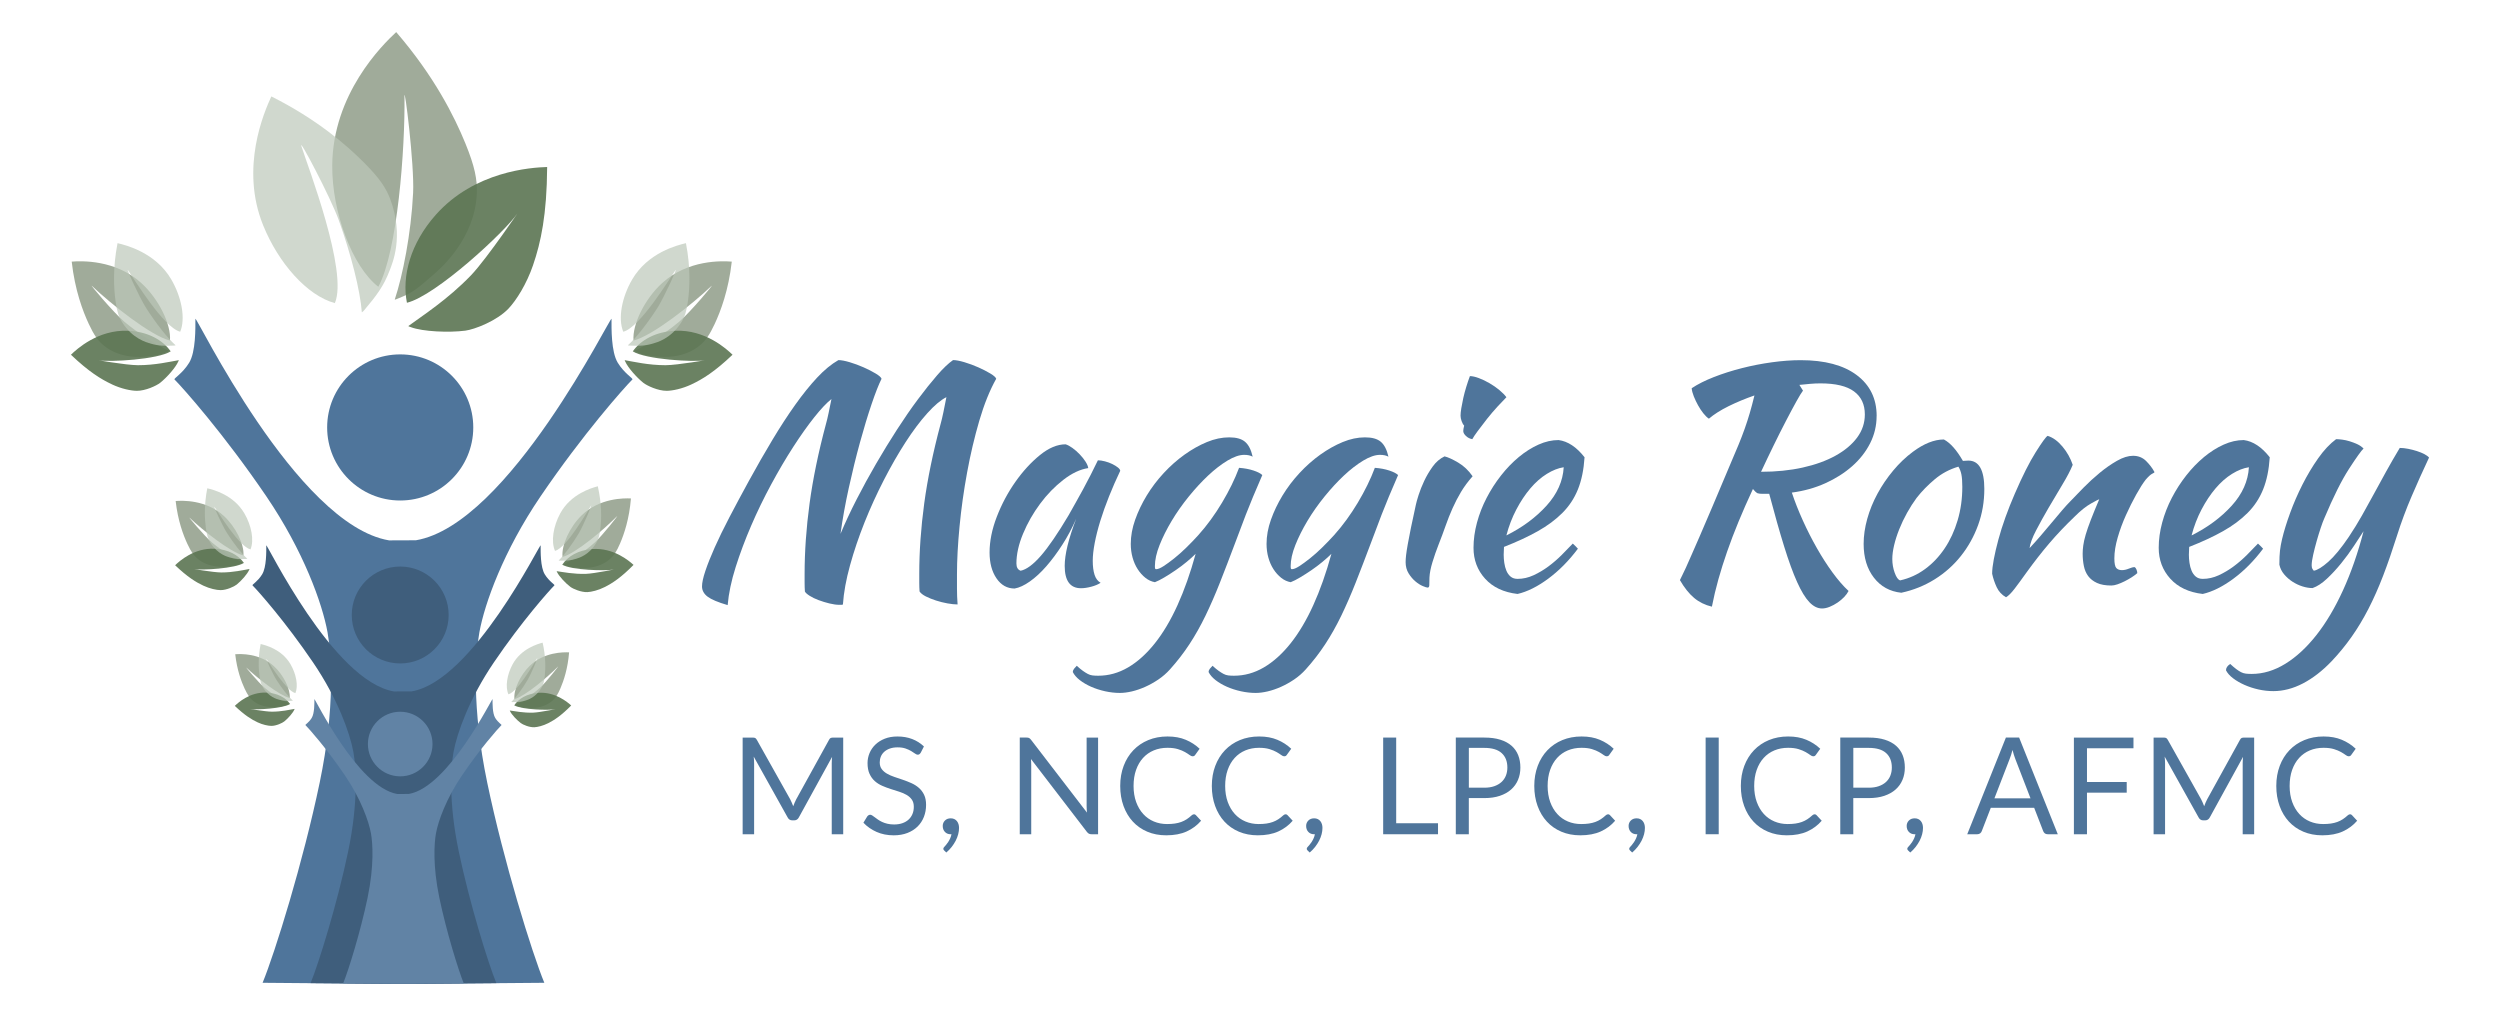 <svg xmlns="http://www.w3.org/2000/svg" id="Horizontal" viewBox="0 0 2136 868"><defs><style>      .cls-1 {        fill: #5b7553;        opacity: .9;      }      .cls-1, .cls-2, .cls-3, .cls-4, .cls-5, .cls-6 {        stroke-width: 0px;      }      .cls-2 {        fill: #a0ab9a;      }      .cls-3 {        fill: #bdc8ba;        opacity: .7;      }      .cls-4 {        fill: #6183a5;      }      .cls-5 {        fill: #3f5e7c;      }      .cls-6 {        fill: #4f759b;      }    </style></defs><g><path class="cls-6" d="m720.2,516.5c-.35.17-.69.26-1.03.26h-2.06c-2.41,0-5.2-.39-8.38-1.16-3.18-.77-6.28-1.72-9.28-2.84-3.01-1.12-5.59-2.36-7.73-3.74-2.15-1.38-3.48-2.58-4-3.61-.17-2.41-.26-4.9-.26-7.48v-7.48c0-19.25,1.42-39.35,4.25-60.32,2.84-20.97,7.52-43.65,14.05-68.06.68-2.4,1.42-5.45,2.19-9.15.77-3.69,1.59-7.69,2.45-11.99-4.12,3.27-9.02,8.47-14.69,15.6-5.67,7.13-11.64,15.56-17.92,25.26-6.28,9.71-12.55,20.37-18.82,31.97-6.28,11.6-11.99,23.37-17.14,35.32-5.16,11.95-9.58,23.76-13.28,35.45-3.7,11.69-5.97,22.51-6.83,32.48-8.25-2.41-13.96-4.81-17.14-7.22-3.18-2.41-4.77-5.33-4.77-8.77,0-3.09.94-7.48,2.84-13.15,1.89-5.67,4.55-12.37,7.99-20.11,3.44-7.73,7.64-16.37,12.63-25.91,4.98-9.54,10.48-19.81,16.5-30.81,6.87-12.54,13.62-24.32,20.24-35.32,6.61-11,13.1-20.97,19.46-29.9,6.36-8.93,12.59-16.67,18.69-23.2,6.1-6.53,12.16-11.51,18.17-14.95,2.41,0,5.63.6,9.67,1.8,4.04,1.2,7.99,2.67,11.86,4.38,3.87,1.72,7.3,3.48,10.31,5.28,3,1.8,4.68,3.31,5.03,4.51-2.41,4.81-5.25,12.03-8.51,21.65-3.27,9.63-6.57,20.54-9.93,32.74-3.35,12.2-6.53,25.13-9.54,38.8-3.01,13.66-5.37,26.77-7.09,39.31,3.95-9.45,8.55-19.29,13.79-29.52,5.24-10.22,10.78-20.37,16.63-30.42,5.84-10.05,11.81-19.81,17.92-29.26,6.1-9.45,12.07-18.09,17.92-25.91,5.84-7.82,11.3-14.65,16.37-20.49,5.07-5.84,9.58-10.14,13.53-12.89,2.41,0,5.63.6,9.67,1.8,4.04,1.2,7.99,2.67,11.86,4.38,3.87,1.72,7.3,3.48,10.31,5.28,3,1.8,4.68,3.31,5.03,4.51-5.5,9.8-10.31,21.74-14.44,35.83-4.12,14.09-7.6,28.87-10.44,44.34s-4.99,30.81-6.44,46.02c-1.46,15.21-2.19,28.83-2.19,40.86v12.37c0,4.29.17,8.76.52,13.4-2.41,0-5.29-.3-8.64-.9-3.35-.6-6.62-1.42-9.8-2.45-3.18-1.03-6.06-2.19-8.64-3.48-2.58-1.29-4.38-2.71-5.41-4.25-.17-2.41-.26-4.9-.26-7.48v-7.48c0-19.25,1.42-39.35,4.25-60.32,2.84-20.97,7.52-43.65,14.05-68.06.68-2.4,1.46-5.67,2.32-9.8.86-4.12,1.72-8.42,2.58-12.89-4.81,2.41-10.27,7-16.37,13.79-6.1,6.79-12.29,15.04-18.56,24.75-6.28,9.71-12.46,20.49-18.56,32.35-6.1,11.86-11.6,23.93-16.5,36.22-4.9,12.29-9.02,24.49-12.37,36.61-3.35,12.12-5.37,23.24-6.06,33.38Z"></path><path class="cls-6" d="m938.03,393.28c1.72,0,3.74.3,6.06.9,2.32.6,4.42,1.38,6.32,2.32,1.89.95,3.48,1.93,4.77,2.96s1.93,1.98,1.93,2.84c-3.44,7.22-6.62,14.48-9.54,21.78-2.92,7.31-5.41,14.31-7.48,21.01-2.06,6.7-3.65,12.98-4.77,18.82-1.12,5.84-1.68,10.92-1.68,15.21,0,4.81.52,8.81,1.55,11.99,1.03,3.18,2.75,5.46,5.16,6.83-2.06,1.37-4.73,2.49-7.99,3.35-3.27.86-6.19,1.29-8.76,1.29-9.28,0-13.92-6.36-13.92-19.08,0-9.8,3.26-23.2,9.8-40.22-3.44,7.87-7.39,15.27-11.86,22.2-4.47,6.93-9.02,13.05-13.66,18.36-4.64,5.3-9.33,9.63-14.05,12.96-4.73,3.33-9.07,5.35-13.02,6.03-6.36,0-11.52-2.89-15.47-8.67-3.96-5.78-5.93-13.16-5.93-22.13,0-9.66,2.06-19.85,6.19-30.54,4.12-10.7,9.41-20.62,15.85-29.77s13.45-16.78,21.01-22.91c7.56-6.13,14.86-9.19,21.91-9.19,1.72.52,3.65,1.55,5.8,3.09,2.15,1.54,4.21,3.34,6.19,5.4,1.97,2.06,3.65,4.16,5.03,6.3,1.37,2.14,2.15,3.99,2.32,5.53-6.88,1.03-13.96,4.37-21.27,10.03-7.31,5.66-13.92,12.47-19.85,20.45-5.93,7.98-10.79,16.5-14.57,25.59-3.78,9.09-5.67,17.57-5.67,25.46,0,3.26,1.2,5.32,3.61,6.17,4.98-1.03,10.74-5.28,17.27-12.76,6.53-7.48,14.44-19.03,23.72-34.67,1.72-3.09,3.65-6.53,5.8-10.31,2.15-3.78,4.34-7.73,6.57-11.86,2.23-4.12,4.42-8.29,6.57-12.5,2.15-4.21,4.17-8.29,6.06-12.25Z"></path><path class="cls-6" d="m916.63,574.25c0-1.03.35-1.98,1.03-2.84.69-.86,1.46-1.72,2.32-2.58,2.06,1.89,3.83,3.35,5.29,4.38,1.46,1.03,2.83,1.89,4.12,2.58,1.29.68,2.62,1.12,4,1.29,1.38.17,3.01.26,4.9.26,8.93,0,17.44-2.36,25.52-7.09,8.08-4.73,15.68-11.56,22.81-20.49,7.13-8.94,13.62-19.85,19.46-32.74,5.84-12.89,11-27.49,15.47-43.82-2.06,2.06-4.6,4.34-7.6,6.83-3.01,2.49-6.15,4.86-9.41,7.09-3.27,2.24-6.49,4.3-9.67,6.19-3.18,1.89-5.89,3.27-8.12,4.12-2.92-.52-5.63-1.76-8.12-3.74-2.49-1.97-4.68-4.42-6.57-7.35-1.89-2.92-3.35-6.23-4.38-9.92-1.03-3.69-1.55-7.6-1.55-11.73,0-6.7,1.24-13.57,3.74-20.62,2.49-7.04,5.8-13.96,9.92-20.75,4.12-6.79,8.98-13.19,14.56-19.21,5.58-6.01,11.51-11.25,17.79-15.73,6.27-4.47,12.63-8.03,19.08-10.7,6.44-2.66,12.76-4,18.95-4s10.53,1.25,13.53,3.74c3,2.49,5.2,6.75,6.57,12.76-1.89-1.03-4.3-1.55-7.22-1.55-4.12,0-8.89,1.64-14.31,4.9-5.41,3.27-10.92,7.52-16.5,12.76-5.59,5.24-11.13,11.26-16.63,18.04-5.5,6.79-10.36,13.71-14.56,20.75-4.21,7.05-7.65,13.92-10.31,20.62-2.67,6.7-4,12.72-4,18.05,0,1.2.08,1.93.26,2.19.17.26.43.39.77.39,1.55,0,3.65-.86,6.32-2.58,2.66-1.72,5.67-3.91,9.02-6.57,3.35-2.66,6.83-5.76,10.44-9.28,3.61-3.52,7.04-7.09,10.31-10.7,7.39-8.25,14.13-17.49,20.24-27.71,6.1-10.22,10.96-20.15,14.56-29.77,4.64.35,8.77,1.12,12.37,2.32,3.61,1.2,6.1,2.49,7.48,3.87-5.84,13.4-10.53,24.66-14.05,33.77-3.52,9.11-6.57,17.19-9.15,24.23-4.64,12.37-8.98,23.68-13.02,33.9-4.04,10.22-8.17,19.68-12.37,28.36-4.21,8.68-8.76,16.76-13.66,24.23-4.9,7.48-10.44,14.65-16.63,21.53-2.92,3.26-6.23,6.14-9.92,8.64-3.7,2.49-7.48,4.6-11.34,6.32-3.87,1.72-7.65,3-11.34,3.87-3.7.86-7.09,1.29-10.18,1.29-4.12,0-8.34-.48-12.63-1.42-4.29-.95-8.29-2.24-11.99-3.87-3.69-1.64-6.92-3.53-9.67-5.67-2.75-2.15-4.72-4.43-5.93-6.83Z"></path><path class="cls-6" d="m1032.64,574.25c0-1.03.35-1.98,1.03-2.84.69-.86,1.46-1.72,2.32-2.58,2.06,1.89,3.83,3.35,5.29,4.38,1.46,1.03,2.83,1.89,4.12,2.58,1.29.68,2.62,1.12,4,1.29,1.38.17,3.01.26,4.9.26,8.93,0,17.44-2.36,25.52-7.09,8.08-4.73,15.68-11.56,22.81-20.49,7.13-8.94,13.62-19.85,19.46-32.74,5.84-12.89,11-27.49,15.47-43.82-2.06,2.06-4.6,4.34-7.6,6.83-3.01,2.49-6.15,4.86-9.41,7.09-3.27,2.24-6.49,4.3-9.67,6.19-3.18,1.89-5.89,3.27-8.12,4.12-2.92-.52-5.63-1.76-8.12-3.74-2.49-1.97-4.68-4.42-6.57-7.35-1.89-2.92-3.35-6.23-4.38-9.92-1.03-3.69-1.55-7.6-1.55-11.73,0-6.7,1.24-13.57,3.74-20.62,2.49-7.04,5.8-13.96,9.92-20.75,4.12-6.79,8.98-13.19,14.56-19.21,5.58-6.01,11.51-11.25,17.79-15.73,6.27-4.47,12.63-8.03,19.08-10.7,6.44-2.66,12.76-4,18.95-4s10.53,1.25,13.53,3.74c3,2.49,5.2,6.75,6.57,12.76-1.89-1.03-4.3-1.55-7.22-1.55-4.12,0-8.89,1.64-14.31,4.9-5.41,3.27-10.92,7.52-16.5,12.76-5.59,5.24-11.13,11.26-16.63,18.04-5.5,6.79-10.36,13.71-14.56,20.75-4.21,7.05-7.65,13.92-10.31,20.62-2.67,6.7-4,12.72-4,18.05,0,1.2.08,1.93.26,2.19.17.26.43.39.77.39,1.55,0,3.65-.86,6.32-2.58,2.66-1.72,5.67-3.91,9.02-6.57,3.35-2.66,6.83-5.76,10.44-9.28,3.61-3.52,7.04-7.09,10.31-10.7,7.39-8.25,14.13-17.49,20.24-27.71,6.1-10.22,10.96-20.15,14.56-29.77,4.64.35,8.77,1.12,12.37,2.32,3.61,1.2,6.1,2.49,7.48,3.87-5.84,13.4-10.53,24.66-14.05,33.77-3.52,9.11-6.57,17.19-9.15,24.23-4.64,12.37-8.98,23.68-13.02,33.9-4.04,10.22-8.17,19.68-12.37,28.36-4.21,8.68-8.76,16.76-13.66,24.23-4.9,7.48-10.44,14.65-16.63,21.53-2.92,3.26-6.23,6.14-9.92,8.64-3.7,2.49-7.48,4.6-11.34,6.32-3.87,1.72-7.65,3-11.34,3.87-3.7.86-7.09,1.29-10.18,1.29-4.12,0-8.34-.48-12.63-1.42-4.29-.95-8.29-2.24-11.99-3.87-3.69-1.64-6.92-3.53-9.67-5.67-2.75-2.15-4.72-4.43-5.93-6.83Z"></path><path class="cls-6" d="m1200.97,480.16c0-1.55.13-3.48.39-5.8.26-2.32.73-5.41,1.42-9.28.68-3.87,1.59-8.55,2.71-14.05,1.12-5.5,2.53-12.12,4.25-19.85.34-1.72,1.12-4.47,2.32-8.25,1.2-3.78,2.79-7.77,4.77-11.99,1.97-4.21,4.38-8.29,7.22-12.25,2.83-3.95,6.23-6.87,10.18-8.76,2.92.69,6.79,2.45,11.6,5.28,4.81,2.84,8.93,6.75,12.37,11.73-3.96,4.47-7.26,8.94-9.92,13.4-2.67,4.47-5.07,9.11-7.22,13.92-2.15,4.81-4.12,9.8-5.93,14.95-1.8,5.16-3.83,10.57-6.06,16.24-1.89,4.81-3.61,9.76-5.16,14.82-1.55,5.07-2.41,9.5-2.58,13.28,0,3.09-.04,5.28-.13,6.57-.09,1.29-.56,1.93-1.42,1.93-.69,0-2.06-.43-4.12-1.29-2.06-.86-4.17-2.19-6.32-4-2.15-1.8-4.08-4.08-5.8-6.83-1.72-2.75-2.58-6.01-2.58-9.8Zm49.24-111.88c0-1.03.26-2.58.77-4.64-.86-.86-1.59-2.15-2.19-3.87-.6-1.72-.9-3.26-.9-4.64,0-1.55.21-3.65.64-6.32.43-2.66.99-5.54,1.68-8.64.68-3.09,1.55-6.32,2.58-9.67,1.03-3.35,2.06-6.4,3.09-9.15,2.06,0,4.6.56,7.6,1.68,3,1.12,6.06,2.58,9.15,4.38,3.09,1.8,5.93,3.78,8.51,5.93,2.58,2.15,4.55,4.17,5.93,6.06-1.89,1.89-4.38,4.51-7.48,7.86-3.09,3.35-6.1,6.88-9.02,10.57-2.92,3.7-5.59,7.18-7.99,10.44-2.41,3.27-3.96,5.59-4.64,6.96-2.06-.34-3.87-1.25-5.41-2.71-1.55-1.46-2.32-2.88-2.32-4.25Z"></path><path class="cls-6" d="m1353.84,390.7c-.69,10.66-2.58,19.81-5.67,27.45-3.09,7.65-7.52,14.35-13.28,20.11s-12.76,10.96-21.01,15.6-17.88,9.11-28.87,13.41c0,1.03-.04,2.11-.13,3.22-.09,1.12-.13,2.28-.13,3.48,0,2.24.17,4.56.52,6.96.34,2.41.94,4.64,1.8,6.7.86,2.06,2.06,3.74,3.61,5.03s3.52,1.93,5.93,1.93c4.64,0,9.19-1.03,13.66-3.09,4.47-2.06,8.72-4.6,12.76-7.6,4.04-3,7.82-6.27,11.34-9.8s6.66-6.74,9.41-9.67c1.72,1.55,3.18,3.01,4.38,4.38-7.73,10.31-16.2,18.86-25.39,25.65-9.2,6.79-17.92,11.12-26.17,13.02-11.86-1.38-21.1-5.72-27.71-13.02-6.62-7.3-9.92-16.11-9.92-26.42,0-7.04.99-14.22,2.96-21.53,1.97-7.3,4.72-14.35,8.25-21.14,3.52-6.79,7.64-13.19,12.37-19.21,4.72-6.01,9.8-11.25,15.21-15.73,5.41-4.47,11-7.99,16.76-10.57,5.76-2.58,11.47-3.87,17.14-3.87,7.9,1.03,15.29,5.93,22.17,14.69Zm-17.79,8.51c-4.64.69-9.45,2.58-14.44,5.67-4.99,3.09-9.67,7.22-14.05,12.37-4.38,5.16-8.38,11.17-11.99,18.04-3.61,6.88-6.45,14.27-8.51,22.17,13.75-6.87,25.17-15.34,34.29-25.39,9.11-10.05,14.01-21.01,14.69-32.87Z"></path><path class="cls-6" d="m1603.38,355.39c0,8.25-1.85,16.03-5.54,23.33-3.7,7.31-8.81,13.84-15.34,19.59-6.53,5.76-14.18,10.61-22.94,14.57-8.77,3.96-18.3,6.62-28.62,7.99,2.58,7.73,5.71,15.69,9.41,23.85,3.69,8.16,7.69,16.03,11.99,23.59,4.29,7.56,8.76,14.52,13.41,20.88,4.64,6.36,9.19,11.6,13.66,15.73-.86,1.72-2.11,3.44-3.74,5.16-1.64,1.72-3.52,3.31-5.67,4.77-2.15,1.46-4.38,2.66-6.7,3.61-2.32.94-4.51,1.42-6.57,1.42-3.78,0-7.39-1.8-10.83-5.41-3.44-3.61-6.92-9.32-10.44-17.14-3.52-7.82-7.22-17.96-11.08-30.42-3.87-12.46-8.12-27.45-12.76-44.98h-5.67c-1.89,0-3.35-.17-4.38-.52-1.2-.68-2.49-1.89-3.87-3.61-4.64,9.97-8.76,19.33-12.37,28.1-3.61,8.76-6.83,17.23-9.67,25.39-2.84,8.16-5.33,16.07-7.48,23.72-2.15,7.65-4,15.42-5.54,23.33-5.84-1.38-10.92-3.87-15.21-7.48-4.3-3.61-8.34-8.68-12.12-15.21.68-1.55,1.42-3.05,2.19-4.51.77-1.46,1.76-3.52,2.96-6.19,1.2-2.66,2.71-6.06,4.51-10.18s4.21-9.62,7.22-16.5c3-6.87,6.61-15.29,10.83-25.26,4.21-9.97,9.32-22.08,15.34-36.35,2.75-6.36,5.11-11.94,7.09-16.76,1.97-4.81,3.74-9.41,5.29-13.79s2.96-8.76,4.25-13.15c1.29-4.38,2.62-9.41,4-15.08-7.91,2.75-15.25,5.8-22.04,9.15-6.79,3.35-12.42,6.92-16.88,10.7-1.55-1.03-3.14-2.58-4.77-4.64-1.64-2.06-3.14-4.34-4.51-6.83-1.38-2.49-2.58-5.03-3.61-7.6-1.03-2.58-1.64-4.9-1.8-6.96,5.16-3.44,11.47-6.61,18.95-9.54,7.48-2.92,15.42-5.45,23.85-7.6,8.42-2.15,17.01-3.82,25.78-5.03,8.76-1.2,16.92-1.8,24.49-1.8,20.62,0,36.61,4.25,47.95,12.76,11.34,8.51,17.01,20.15,17.01,34.93Zm-62.9-21.65c-1.2,1.55-3.09,4.64-5.67,9.28-2.58,4.64-5.54,10.18-8.89,16.63-3.35,6.44-6.88,13.45-10.57,21.01-3.7,7.56-7.26,15.04-10.7,22.43,12.89,0,24.75-1.2,35.57-3.61,10.83-2.4,20.19-5.8,28.1-10.18,7.9-4.38,14.05-9.54,18.43-15.47s6.57-12.5,6.57-19.72c0-8.59-3.09-15.17-9.28-19.72-6.19-4.55-15.72-6.83-28.61-6.83-2.92,0-5.84.13-8.76.39-2.92.26-6.02.56-9.28.9l3.09,4.9Z"></path><path class="cls-6" d="m1624.51,506.45c-9.8-1.03-17.62-5.33-23.46-12.89-5.84-7.56-8.76-17.18-8.76-28.87,0-6.87,1.03-14.01,3.09-21.4,2.06-7.39,4.98-14.56,8.76-21.53,3.78-6.96,8.25-13.53,13.41-19.72,5.16-6.19,10.74-11.51,16.76-15.98,9.45-7.04,18.3-10.57,26.55-10.57,5.5,2.92,10.91,9.02,16.24,18.3.86,0,1.63-.04,2.32-.13.68-.08,1.46-.13,2.32-.13,9.11,0,13.66,8.08,13.66,24.23,0,10.83-1.76,21.1-5.28,30.81-3.52,9.71-8.42,18.52-14.69,26.42-6.28,7.91-13.75,14.56-22.43,19.98-8.68,5.41-18.17,9.24-28.49,11.47Zm13.15-81.2c-2.92,3.96-5.67,8.25-8.25,12.89-2.58,4.64-4.81,9.32-6.7,14.05-1.89,4.73-3.35,9.28-4.38,13.66-1.03,4.38-1.55,8.29-1.55,11.73,0,4.12.68,8.08,2.06,11.86,1.37,3.78,2.92,5.93,4.64,6.44,7.73-1.72,14.82-4.94,21.27-9.67,6.44-4.72,12.03-10.61,16.76-17.66,4.73-7.04,8.42-15.04,11.08-23.97,2.66-8.93,4-18.47,4-28.61,0-4.47-.26-7.99-.77-10.57-.52-2.58-1.38-4.81-2.58-6.7-7.56,2.24-14.31,5.84-20.24,10.83-5.93,4.99-11.04,10.23-15.34,15.73Z"></path><path class="cls-6" d="m1749.54,372.4c4.47,1.38,8.68,4.43,12.63,9.15,3.95,4.73,6.87,9.93,8.76,15.6-1.89,4.64-4.81,10.23-8.76,16.76-3.96,6.53-7.91,13.19-11.86,19.98-3.96,6.79-7.52,13.24-10.7,19.33-3.18,6.1-5.03,11.13-5.54,15.08,2.75-2.92,5.8-6.32,9.15-10.18,3.35-3.87,6.61-7.73,9.8-11.6,3.18-3.87,6.14-7.39,8.89-10.57,2.75-3.18,4.9-5.54,6.44-7.09,3.26-3.44,7.13-7.43,11.6-11.99,4.47-4.55,9.15-8.85,14.05-12.89,4.9-4.04,9.84-7.48,14.82-10.31,4.98-2.84,9.54-4.25,13.66-4.25,4.47,0,8.21,1.51,11.21,4.51,3,3.01,5.37,6.15,7.09,9.41,0,.35-.64.82-1.93,1.42-1.29.6-3.14,2.28-5.54,5.03-2.41,3.09-5.12,7.35-8.12,12.76-3.01,5.41-5.93,11.26-8.76,17.53-2.84,6.28-5.2,12.68-7.09,19.21-1.89,6.53-2.83,12.46-2.83,17.79,0,4.3.56,7.05,1.67,8.25,1.12,1.2,2.71,1.8,4.77,1.8,1.89,0,3.87-.43,5.93-1.29,2.06-.86,3.69-1.29,4.9-1.29.68.35,1.25,1.08,1.68,2.19.43,1.12.64,2.11.64,2.96-1.38,1.2-3.01,2.41-4.9,3.61-1.89,1.2-3.87,2.32-5.93,3.35s-4.08,1.89-6.06,2.58c-1.98.68-3.74,1.03-5.28,1.03-4.99,0-9.07-.73-12.25-2.19-3.18-1.46-5.67-3.39-7.48-5.8-1.8-2.4-3.05-5.28-3.74-8.64-.69-3.35-1.03-6.92-1.03-10.7,0-2.06.17-4.38.52-6.96.34-2.58,1.03-5.63,2.06-9.15,1.03-3.52,2.49-7.73,4.38-12.63,1.89-4.9,4.29-10.78,7.22-17.66-.35,0-2.67,1.2-6.96,3.61-4.3,2.41-8.94,6.1-13.92,11.08-8.08,7.73-15.34,15.38-21.78,22.94-6.45,7.56-13.02,15.98-19.72,25.26-3.78,5.33-7.09,9.84-9.93,13.53-2.83,3.69-5.28,6.14-7.35,7.35-3.61-2.06-6.28-4.94-7.99-8.64-1.72-3.7-3.01-7.52-3.87-11.47,0-3.26.47-7.39,1.42-12.37.94-4.98,2.23-10.53,3.87-16.63,1.63-6.1,3.65-12.5,6.06-19.21,2.41-6.7,5.07-13.4,7.99-20.11,6.53-15.12,12.5-26.98,17.92-35.58,5.41-8.59,8.8-13.23,10.18-13.92Z"></path><path class="cls-6" d="m1939.27,390.7c-.69,10.66-2.58,19.81-5.67,27.45-3.09,7.65-7.52,14.35-13.28,20.11s-12.76,10.96-21.01,15.6-17.88,9.11-28.87,13.41c0,1.03-.04,2.11-.13,3.22-.09,1.12-.13,2.28-.13,3.48,0,2.24.17,4.56.52,6.96.34,2.41.94,4.64,1.8,6.7.86,2.06,2.06,3.74,3.61,5.03s3.52,1.93,5.93,1.93c4.64,0,9.19-1.03,13.66-3.09,4.47-2.06,8.72-4.6,12.76-7.6,4.04-3,7.82-6.27,11.34-9.8s6.66-6.74,9.41-9.67c1.72,1.55,3.18,3.01,4.38,4.38-7.73,10.31-16.2,18.86-25.39,25.65-9.2,6.79-17.92,11.12-26.17,13.02-11.86-1.38-21.1-5.72-27.71-13.02-6.62-7.3-9.92-16.11-9.92-26.42,0-7.04.99-14.22,2.96-21.53,1.97-7.3,4.72-14.35,8.25-21.14,3.52-6.79,7.64-13.19,12.37-19.21,4.72-6.01,9.8-11.25,15.21-15.73,5.41-4.47,11-7.99,16.76-10.57,5.76-2.58,11.47-3.87,17.14-3.87,7.9,1.03,15.29,5.93,22.17,14.69Zm-17.79,8.51c-4.64.69-9.45,2.58-14.44,5.67-4.99,3.09-9.67,7.22-14.05,12.37-4.38,5.16-8.38,11.17-11.99,18.04-3.61,6.88-6.45,14.27-8.51,22.17,13.75-6.87,25.17-15.34,34.29-25.39,9.11-10.05,14.01-21.01,14.69-32.87Z"></path><path class="cls-6" d="m2048.06,457.47c-3.96,12.55-7.91,23.97-11.86,34.29-3.96,10.31-8.17,19.81-12.63,28.49-4.47,8.68-9.28,16.67-14.44,23.97-5.16,7.3-10.83,14.22-17.01,20.75-7.91,8.25-16.07,14.56-24.49,18.95-8.42,4.38-16.84,6.57-25.26,6.57-4.3,0-8.55-.48-12.76-1.42-4.21-.95-8.16-2.24-11.86-3.87-3.69-1.64-6.96-3.52-9.8-5.67-2.84-2.15-4.85-4.43-6.06-6.83,0-2.06,1.2-3.87,3.61-5.41,2.06,1.89,3.78,3.35,5.16,4.38,1.38,1.03,2.71,1.89,4,2.58,1.29.68,2.67,1.12,4.12,1.29,1.46.17,3.14.26,5.03.26,9.8,0,19.38-2.88,28.74-8.64,9.36-5.76,18.21-13.92,26.55-24.49,8.33-10.57,15.94-23.37,22.81-38.41,6.87-15.04,12.72-31.84,17.53-50.4-2.24,3.43-4.99,7.63-8.25,12.6-3.27,4.97-6.88,9.9-10.83,14.78-3.96,4.89-8.04,9.3-12.25,13.24-4.21,3.94-8.29,6.6-12.25,7.97-2.75,0-5.63-.48-8.64-1.43-3.01-.95-5.84-2.3-8.51-4.02-2.67-1.73-5.03-3.8-7.09-6.23-2.06-2.42-3.44-5.19-4.12-8.3,0-4.98.17-8.98.52-11.99.34-3,.94-6.32,1.8-9.92,1.55-6.53,3.82-13.92,6.83-22.17,3-8.25,6.53-16.37,10.57-24.36,4.04-7.99,8.51-15.47,13.41-22.43,4.9-6.96,10.01-12.41,15.34-16.37,1.37,0,3.09.13,5.16.39s4.21.73,6.44,1.42c2.23.69,4.38,1.51,6.45,2.45,2.06.95,3.87,2.19,5.41,3.74-1.89,1.72-6.02,7.48-12.37,17.27-6.36,9.8-13.41,23.89-21.14,42.28-.86,1.89-1.89,4.64-3.09,8.25-1.2,3.61-2.36,7.39-3.48,11.34-1.12,3.96-2.11,7.82-2.96,11.6-.86,3.78-1.29,6.79-1.29,9.02,0,1.38.21,2.41.64,3.09.43.69.81,1.2,1.16,1.55,3.09-.52,7.22-3.05,12.37-7.6,5.16-4.55,11-11.64,17.53-21.27,4.12-6.19,7.9-12.33,11.34-18.43,3.44-6.1,6.83-12.25,10.18-18.43,3.35-6.19,6.83-12.54,10.44-19.08,3.61-6.53,7.48-13.23,11.6-20.11,2.23,0,4.64.26,7.22.77s5.07,1.16,7.48,1.93c2.41.77,4.51,1.64,6.32,2.58,1.8.95,3.13,1.93,4,2.96-5.33,11.34-10.31,22.43-14.95,33.25-4.64,10.83-8.77,21.91-12.37,33.25Z"></path></g><g><path class="cls-2" d="m397.62,122.51c-9.38-23-26.59-57.38-59.1-95.09-12.4,11.49-54.1,53.01-54.65,113.75-.36,40,17.14,86.65,39.37,103.84,16.4-30.06,22.95-118.1,22.35-162.72-.14-10.87,8.56,58.26,7.38,82.43-1.71,34.99-8.91,70.81-15.71,91.28.52.06,2.18-.7,2.67-.89,13.69-5.36,17.64-9.46,30.59-20.63,5.67-4.89,35.37-30.49,36.88-69.32.46-11.81-1.76-23-9.78-42.66Z"></path><path class="cls-1" d="m455.49,226.41c6.61-19.27,11.74-42.9,12-83.72-13.86.41-62.01,3.57-95.11,40.79-21.8,24.52-29.17,52.6-24.71,75.2,24.69-5.95,83.88-60.68,94.6-76.58,4.98-7.39-26.15,38.9-39.91,53.19-19.92,20.69-41.6,34.54-53.54,43.32.29.32,1.72.74,2.13.89,10.34,3.9,32.68,4.81,46.59,3.01,8.03-1.04,27.07-8.44,36.92-18.85,6.66-7.04,15.39-20.79,21.04-37.25Z"></path><path class="cls-3" d="m311.33,139.23c-15.27-15.4-40.66-37.35-79.5-56.85-6.15,13.42-26.91,60.97-7,110.12,13.11,32.37,37.6,60.07,61.27,66.48,11.58-26.82-23.08-116.78-28.55-133.94-2.89-9.04,24.79,43.31,31.93,63.18,10.35,28.78,18.29,59.86,19.67,78.64.44-.13,1.56-1.26,1.85-1.61,10.79-12.82,16.88-20.82,21.94-34.23,2.31-6.12,12.36-28.87.56-60.68-3.59-9.68-9.13-17.95-22.17-31.11Z"></path><path class="cls-2" d="m610.61,276.83c5.19-11.11,11.86-28.88,14.62-53.3-8.32-.64-37.35-1.82-59.53,18.36-14.61,13.29-25.64,35.28-24.41,49.09,16.39-4.14,50.47-31.3,66.43-46.49,3.89-3.7-18.23,22.64-27.38,30.32-13.24,11.12-28.64,20.52-38.33,24.93.15.21.98.55,1.22.67,6.53,3.16,9.34,3.21,17.73,4.16,3.67.41,22.91,2.59,37.48-9.89,4.43-3.8,7.74-8.35,12.17-17.85Z"></path><path class="cls-1" d="m590.82,328.41c9.44-4.41,19.95-10.92,35.06-25.32-5.07-4.95-23.34-21.55-48.79-20.5-16.76.69-29.71,7.95-36.44,17.62,10.96,6.97,52.11,9.31,61.77,7.61,4.49-.79-23.6,4.2-33.74,4.21-14.69.02-27.48-3.04-34.95-4.31-.01.22.34.9.43,1.1,2.23,5.19,9.83,13.73,15.44,18.21,3.24,2.58,12.72,6.96,20.05,6.89,4.96-.05,13.12-1.72,21.18-5.49Z"></path><path class="cls-3" d="m587.84,256.78c1.44-10.79,2.38-27.61-1.77-49.02-7.22,1.67-32.48,7.99-45.91,30.97-8.84,15.13-12.35,33.35-7.64,44.72,14.21-3.62,39.34-44.96,44.48-52.4,2.71-3.92-9.61,23.12-15.32,32.05-8.26,12.93-18.18,25.62-25.22,31.92.19.14.98.23,1.21.24,8.4.36,13.45.33,20.33-1.77,3.14-.96,15.26-3.94,24.28-18.37,2.75-4.39,4.34-9.13,5.57-18.35Z"></path><path class="cls-2" d="m529.82,464.25c3.46-8.05,7.83-20.88,9.25-38.38-5.96-.27-26.7-.47-42.09,14.43-10.14,9.81-17.52,25.75-16.33,35.59,11.61-3.32,35.34-23.47,46.39-34.66,2.69-2.73-12.51,16.57-18.87,22.26-9.21,8.23-19.99,15.29-26.81,18.65.11.15.71.37.88.45,4.73,2.11,6.74,2.09,12.75,2.58,2.63.21,16.41,1.34,26.54-7.9,3.08-2.81,5.34-6.14,8.29-13.01Z"></path><path class="cls-1" d="m516.83,501.51c6.64-3.36,14-8.24,24.47-18.86-3.73-3.42-17.14-14.86-35.29-13.55-11.95.86-21.03,6.34-25.63,13.39,7.98,4.73,37.41,5.49,44.27,4.06,3.19-.67-16.75,3.52-24,3.75-10.49.34-19.69-1.56-25.05-2.3,0,.16.26.63.33.77,1.71,3.65,7.33,9.59,11.43,12.66,2.37,1.77,9.23,4.69,14.47,4.47,3.54-.15,9.33-1.52,15-4.39Z"></path><path class="cls-3" d="m513.12,450.44c.79-7.73,1.08-19.76-2.35-34.96-5.12,1.35-23.01,6.43-32.09,23.13-5.98,11-8.08,24.08-4.46,32.1,10.06-2.9,27.08-32.97,30.59-38.39,1.85-2.86-6.35,16.72-10.23,23.22-5.61,9.41-12.41,18.69-17.3,23.35.14.09.7.14.87.15,6,.07,9.61-.06,14.47-1.72,2.22-.75,10.81-3.15,16.93-13.66,1.86-3.2,2.89-6.61,3.57-13.22Z"></path><path class="cls-2" d="m478.85,588.06c2.76-6.43,6.26-16.69,7.39-30.68-4.76-.22-21.34-.37-33.65,11.54-8.1,7.84-14,20.58-13.05,28.45,9.28-2.66,28.25-18.76,37.08-27.71,2.15-2.18-10,13.24-15.08,17.79-7.36,6.58-15.98,12.22-21.43,14.91.09.12.57.3.71.36,3.78,1.69,5.39,1.67,10.19,2.06,2.1.17,13.12,1.07,21.21-6.31,2.46-2.25,4.27-4.9,6.63-10.4Z"></path><path class="cls-1" d="m468.47,617.84c5.31-2.68,11.19-6.58,19.56-15.07-2.98-2.74-13.7-11.88-28.2-10.83-9.55.69-16.81,5.06-20.48,10.7,6.38,3.78,29.9,4.39,35.38,3.24,2.55-.53-13.39,2.81-19.18,3-8.38.27-15.74-1.25-20.02-1.84,0,.13.21.51.26.62,1.37,2.92,5.86,7.66,9.13,10.12,1.89,1.42,7.38,3.75,11.56,3.57,2.83-.12,7.45-1.22,11.99-3.51Z"></path><path class="cls-3" d="m465.5,577.02c.63-6.18.87-15.79-1.88-27.94-4.09,1.08-18.39,5.14-25.65,18.49-4.78,8.79-6.45,19.25-3.56,25.66,8.04-2.32,21.65-26.35,24.45-30.69,1.48-2.28-5.08,13.37-8.17,18.56-4.49,7.53-9.92,14.94-13.82,18.66.11.07.56.12.69.12,4.8.06,7.68-.05,11.57-1.37,1.77-.6,8.64-2.52,13.53-10.92,1.49-2.55,2.31-5.29,2.85-10.57Z"></path><path class="cls-2" d="m75.88,276.83c-5.19-11.11-11.86-28.88-14.62-53.3,8.32-.64,37.35-1.82,59.53,18.36,14.61,13.29,25.64,35.28,24.41,49.09-16.39-4.14-50.47-31.3-66.43-46.49-3.89-3.7,18.23,22.64,27.38,30.32,13.24,11.12,28.64,20.52,38.33,24.93-.15.21-.98.55-1.22.67-6.53,3.16-9.34,3.21-17.73,4.16-3.67.41-22.91,2.59-37.48-9.89-4.43-3.8-7.74-8.35-12.17-17.85Z"></path><path class="cls-1" d="m95.68,328.41c-9.44-4.41-19.95-10.92-35.06-25.32,5.07-4.95,23.34-21.55,48.79-20.5,16.76.69,29.71,7.95,36.44,17.62-10.96,6.97-52.11,9.31-61.77,7.61-4.49-.79,23.6,4.2,33.74,4.21,14.69.02,27.48-3.04,34.95-4.31.01.22-.34.9-.43,1.1-2.23,5.19-9.83,13.73-15.44,18.21-3.24,2.58-12.72,6.96-20.05,6.89-4.96-.05-13.12-1.72-21.18-5.49Z"></path><path class="cls-3" d="m98.65,256.78c-1.44-10.79-2.38-27.61,1.77-49.02,7.22,1.67,32.48,7.99,45.91,30.97,8.84,15.13,12.35,33.35,7.64,44.72-14.21-3.62-39.34-44.96-44.48-52.4-2.71-3.92,9.61,23.12,15.32,32.05,8.26,12.93,18.18,25.62,25.22,31.92-.19.14-.98.23-1.21.24-8.4.36-13.45.33-20.33-1.77-3.14-.96-15.26-3.94-24.28-18.37-2.75-4.39-4.34-9.13-5.57-18.35Z"></path><path class="cls-2" d="m160.16,464.84c-3.58-7.67-8.18-19.92-10.08-36.77,5.74-.44,25.76-1.25,41.07,12.67,10.08,9.17,17.68,24.33,16.84,33.86-11.31-2.86-34.82-21.59-45.83-32.07-2.68-2.55,12.58,15.62,18.89,20.92,9.14,7.67,19.75,14.16,26.44,17.2-.11.14-.68.38-.84.46-4.51,2.18-6.44,2.22-12.23,2.87-2.53.29-15.8,1.78-25.85-6.82-3.06-2.62-5.34-5.76-8.4-12.31Z"></path><path class="cls-1" d="m173.82,500.42c-6.51-3.04-13.76-7.53-24.19-17.47,3.5-3.42,16.1-14.86,33.65-14.14,11.56.47,20.49,5.48,25.14,12.15-7.56,4.81-35.95,6.42-42.61,5.25-3.1-.55,16.28,2.89,23.28,2.9,10.13.01,18.96-2.1,24.11-2.98,0,.15-.24.62-.3.76-1.54,3.58-6.78,9.47-10.65,12.56-2.23,1.78-8.77,4.8-13.83,4.75-3.42-.03-9.05-1.19-14.61-3.79Z"></path><path class="cls-3" d="m175.87,451.01c-.99-7.44-1.64-19.04,1.22-33.81,4.98,1.15,22.4,5.51,31.67,21.36,6.1,10.44,8.52,23.01,5.27,30.85-9.8-2.5-27.13-31.01-30.68-36.14-1.87-2.7,6.63,15.95,10.57,22.11,5.7,8.92,12.54,17.67,17.4,22.02-.13.09-.67.16-.83.17-5.79.25-9.28.23-14.02-1.22-2.17-.66-10.53-2.72-16.75-12.67-1.89-3.03-2.99-6.3-3.84-12.66Z"></path><path class="cls-2" d="m209.09,588.55c-2.88-6.16-6.58-16.02-8.11-29.56,4.62-.35,20.71-1.01,33.02,10.18,8.1,7.37,14.22,19.56,13.54,27.22-9.09-2.3-27.99-17.36-36.84-25.78-2.16-2.05,10.11,12.56,15.18,16.82,7.35,6.17,15.88,11.38,21.26,13.83-.09.12-.55.31-.67.37-3.62,1.75-5.18,1.78-9.83,2.31-2.04.23-12.7,1.43-20.78-5.49-2.46-2.11-4.29-4.63-6.75-9.9Z"></path><path class="cls-1" d="m220.07,617.15c-5.23-2.45-11.06-6.05-19.45-14.04,2.81-2.75,12.94-11.95,27.06-11.37,9.3.38,16.48,4.41,20.21,9.77-6.08,3.87-28.9,5.16-34.26,4.22-2.49-.44,13.09,2.33,18.71,2.33,8.15.01,15.24-1.68,19.39-2.39,0,.12-.19.5-.24.61-1.24,2.88-5.45,7.62-8.56,10.1-1.79,1.43-7.05,3.86-11.12,3.82-2.75-.03-7.27-.95-11.75-3.04Z"></path><path class="cls-3" d="m221.72,577.43c-.8-5.98-1.32-15.31.98-27.18,4,.93,18.01,4.43,25.46,17.17,4.91,8.39,6.85,18.5,4.24,24.8-7.88-2.01-21.81-24.93-24.67-29.06-1.5-2.17,5.33,12.82,8.5,17.78,4.58,7.17,10.08,14.21,13.99,17.7-.1.08-.54.13-.67.13-4.66.2-7.46.18-11.27-.98-1.74-.53-8.46-2.18-13.47-10.19-1.52-2.44-2.4-5.06-3.09-10.17Z"></path><g><path class="cls-6" d="m332.42,461.7c-79.27-13.34-165.47-193.53-165.47-189.23,0,7.64.41,28.12-5.35,37.48-5.76,9.36-13.38,13.38-12.49,14.28,7.19,7.19,42.36,46.72,78.52,99.94,31.67,46.6,47.74,91.46,52.2,116,3.49,19.17,6.69,64.25-6.69,128.49-14.08,67.6-38.19,145.32-48.78,171.03l105.89.89h28.93l105.89-.89c-10.59-25.71-34.7-103.43-48.78-171.03-13.38-64.25-10.18-109.32-6.69-128.49,4.46-24.54,20.53-69.4,52.2-116,36.16-53.22,71.33-92.75,78.52-99.94.89-.89-6.73-4.92-12.49-14.28-5.76-9.36-5.35-29.84-5.35-37.48,0-4.3-87.85,175.8-167.13,189.14"></path><circle class="cls-6" cx="341.94" cy="365.21" r="62.42"></circle></g><g><path class="cls-5" d="m336.61,590.77c-52.27-8.79-109.1-127.6-109.1-124.76,0,5.04.27,18.54-3.53,24.71-3.8,6.17-8.83,8.83-8.24,9.41,4.74,4.74,27.93,30.81,51.77,65.89,20.88,30.72,31.48,60.3,34.42,76.48,2.3,12.64,4.41,42.36-4.41,84.72-9.29,44.57-25.18,95.81-32.16,112.76l69.82.59h19.07l69.82-.59c-6.98-16.95-22.88-68.19-32.16-112.76-8.83-42.36-6.71-72.08-4.41-84.72,2.94-16.18,13.54-45.76,34.42-76.48,23.84-35.09,47.03-61.15,51.77-65.89.59-.59-4.44-3.24-8.24-9.41-3.8-6.17-3.53-19.67-3.53-24.71,0-2.83-57.92,115.91-110.19,124.7"></path><circle class="cls-5" cx="341.94" cy="525.45" r="41.4"></circle></g><g><path class="cls-4" d="m339.45,678.39c-33.94-5.71-70.84-82.85-70.84-81.01,0,3.27.17,12.04-2.29,16.04-2.47,4.01-5.73,5.73-5.35,6.11,3.08,3.08,18.13,20,33.62,42.78,13.56,19.95,20.44,39.15,22.35,49.66,1.49,8.21,2.86,27.5-2.86,55.01-6.03,28.94-16.35,62.21-20.88,73.21l45.33.38h12.38l45.33-.38c-4.53-11.01-14.85-44.28-20.88-73.21-5.73-27.5-4.36-46.8-2.86-55.01,1.91-10.5,8.79-29.71,22.35-49.66,15.48-22.78,30.54-39.7,33.62-42.78.38-.38-2.88-2.11-5.35-6.11-2.47-4.01-2.29-12.77-2.29-16.04,0-1.84-37.61,75.26-71.54,80.97"></path><circle class="cls-4" cx="341.94" cy="635.71" r="27.6"></circle></g></g><g><path class="cls-6" d="m720.44,630.18v82.6h-9.8v-60.69c0-.81.03-1.67.09-2.59.06-.92.12-1.86.2-2.82l-28.36,51.64c-.88,1.73-2.23,2.59-4.03,2.59h-1.61c-1.81,0-3.15-.86-4.03-2.59l-28.94-51.88c.23,2.04.35,3.92.35,5.65v60.69h-9.8v-82.6h8.24c1,0,1.77.1,2.3.29.54.19,1.06.73,1.56,1.61l28.53,50.84c.46.92.91,1.88,1.35,2.88.44,1,.85,2.02,1.24,3.05.38-1.04.79-2.06,1.21-3.08.42-1.02.88-1.99,1.38-2.91l28.01-50.78c.46-.88.97-1.42,1.53-1.61.56-.19,1.33-.29,2.33-.29h8.24Z"></path><path class="cls-6" d="m786.67,643.09c-.35.58-.72,1.01-1.12,1.3s-.89.43-1.47.43c-.65,0-1.42-.33-2.3-.98-.88-.65-1.99-1.37-3.31-2.16-1.33-.79-2.92-1.51-4.78-2.16-1.86-.65-4.12-.98-6.77-.98-2.5,0-4.7.34-6.6,1.01-1.9.67-3.5,1.59-4.78,2.74-1.29,1.15-2.26,2.51-2.91,4.06-.65,1.56-.98,3.24-.98,5.04,0,2.31.57,4.22,1.7,5.73,1.13,1.52,2.63,2.82,4.5,3.89,1.86,1.08,3.98,2.01,6.34,2.8,2.36.79,4.78,1.6,7.26,2.45,2.48.85,4.9,1.8,7.26,2.85,2.36,1.06,4.48,2.39,6.34,4.01,1.86,1.61,3.36,3.59,4.5,5.94,1.13,2.34,1.7,5.23,1.7,8.65,0,3.61-.62,7-1.84,10.17-1.23,3.17-3.03,5.93-5.39,8.27-2.36,2.34-5.27,4.19-8.7,5.53-3.44,1.34-7.35,2.02-11.73,2.02-5.38,0-10.26-.97-14.64-2.91-4.38-1.94-8.13-4.56-11.24-7.87l3.23-5.3c.31-.42.68-.78,1.12-1.07.44-.29.93-.43,1.47-.43.5,0,1.07.2,1.7.6.63.4,1.35.91,2.16,1.53.81.62,1.73,1.29,2.77,2.02,1.04.73,2.22,1.4,3.55,2.02,1.33.62,2.83,1.12,4.53,1.53,1.69.4,3.59.61,5.71.61,2.65,0,5.01-.37,7.09-1.1s3.83-1.76,5.27-3.08c1.44-1.33,2.55-2.91,3.31-4.76.77-1.84,1.15-3.9,1.15-6.17,0-2.5-.57-4.54-1.7-6.14-1.13-1.59-2.62-2.93-4.47-4.01-1.85-1.08-3.96-1.99-6.34-2.74-2.38-.75-4.8-1.52-7.26-2.31-2.46-.79-4.88-1.7-7.26-2.74-2.38-1.04-4.5-2.38-6.34-4.03-1.84-1.65-3.33-3.72-4.47-6.2-1.13-2.48-1.7-5.54-1.7-9.19,0-2.92.57-5.74,1.7-8.47,1.13-2.73,2.79-5.15,4.96-7.26,2.17-2.11,4.84-3.8,8.01-5.07,3.17-1.27,6.81-1.9,10.92-1.9,4.61,0,8.81.73,12.59,2.19,3.78,1.46,7.12,3.57,10,6.34l-2.71,5.3Z"></path><path class="cls-6" d="m806.78,726.72c-.31-.27-.52-.52-.63-.75-.12-.23-.17-.52-.17-.86,0-.27.09-.54.26-.81s.37-.52.6-.75c.38-.42.87-.98,1.47-1.67.6-.69,1.2-1.51,1.82-2.45.61-.94,1.18-1.98,1.7-3.11.52-1.13.89-2.33,1.12-3.6-.12.04-.24.06-.37.06h-.37c-2,0-3.62-.66-4.87-1.99-1.25-1.33-1.87-3.03-1.87-5.1,0-1.81.62-3.34,1.87-4.61,1.25-1.27,2.91-1.9,4.99-1.9,1.15,0,2.17.21,3.05.63.88.42,1.62,1.01,2.22,1.76.6.75,1.05,1.61,1.35,2.59.31.98.46,2.05.46,3.2,0,1.73-.24,3.53-.72,5.39-.48,1.86-1.19,3.71-2.13,5.53-.94,1.82-2.09,3.6-3.43,5.33-1.35,1.73-2.88,3.32-4.61,4.78l-1.73-1.67Z"></path><path class="cls-6" d="m938.2,630.18v82.6h-5.59c-.88,0-1.62-.15-2.22-.46-.6-.31-1.18-.83-1.76-1.56l-47.78-62.25c.08.96.13,1.9.17,2.82.04.92.06,1.79.06,2.59v58.85h-9.8v-82.6h5.76c.5,0,.92.03,1.27.09.35.06.65.15.92.29.27.13.54.33.81.58s.56.57.87.95l47.78,62.19c-.08-1-.14-1.97-.2-2.91-.06-.94-.09-1.83-.09-2.68v-58.5h9.8Z"></path><path class="cls-6" d="m1020.16,695.71c.61,0,1.15.25,1.61.75l4.44,4.78c-3.38,3.92-7.48,6.97-12.31,9.16-4.82,2.19-10.65,3.29-17.49,3.29-5.92,0-11.3-1.03-16.14-3.08-4.84-2.05-8.97-4.94-12.39-8.65-3.42-3.71-6.07-8.16-7.95-13.34-1.88-5.19-2.82-10.89-2.82-17.12s.98-11.93,2.94-17.12c1.96-5.19,4.72-9.65,8.27-13.37,3.55-3.73,7.81-6.62,12.77-8.68,4.96-2.05,10.43-3.08,16.43-3.08s11.07.94,15.56,2.82c4.5,1.88,8.45,4.44,11.87,7.67l-3.69,5.13c-.23.38-.53.7-.89.95-.37.25-.86.37-1.47.37-.69,0-1.54-.37-2.54-1.12-1-.75-2.3-1.58-3.92-2.51-1.61-.92-3.63-1.76-6.05-2.51-2.42-.75-5.4-1.12-8.93-1.12-4.27,0-8.17.74-11.7,2.22-3.54,1.48-6.58,3.62-9.14,6.43-2.56,2.8-4.54,6.22-5.97,10.26-1.42,4.03-2.13,8.59-2.13,13.66s.74,9.74,2.22,13.78c1.48,4.03,3.5,7.45,6.05,10.23,2.55,2.79,5.57,4.91,9.05,6.37,3.48,1.46,7.23,2.19,11.27,2.19,2.46,0,4.68-.14,6.66-.43,1.98-.29,3.8-.74,5.48-1.35,1.67-.61,3.23-1.39,4.67-2.33,1.44-.94,2.87-2.06,4.29-3.37.65-.58,1.31-.86,1.96-.86Z"></path><path class="cls-6" d="m1098.43,695.71c.61,0,1.15.25,1.61.75l4.44,4.78c-3.38,3.92-7.48,6.97-12.31,9.16s-10.65,3.29-17.49,3.29c-5.92,0-11.3-1.03-16.14-3.08-4.84-2.05-8.97-4.94-12.39-8.65-3.42-3.71-6.07-8.16-7.95-13.34-1.88-5.19-2.82-10.89-2.82-17.12s.98-11.93,2.94-17.12c1.96-5.19,4.72-9.65,8.27-13.37,3.55-3.73,7.81-6.62,12.77-8.68,4.96-2.05,10.43-3.08,16.43-3.08s11.07.94,15.56,2.82c4.5,1.88,8.45,4.44,11.87,7.67l-3.69,5.13c-.23.38-.53.7-.89.95-.37.25-.86.37-1.47.37-.69,0-1.54-.37-2.54-1.12-1-.75-2.3-1.58-3.92-2.51-1.61-.92-3.63-1.76-6.05-2.51-2.42-.75-5.4-1.12-8.93-1.12-4.27,0-8.17.74-11.7,2.22-3.54,1.48-6.58,3.62-9.14,6.43-2.56,2.8-4.54,6.22-5.97,10.26-1.42,4.03-2.13,8.59-2.13,13.66s.74,9.74,2.22,13.78c1.48,4.03,3.5,7.45,6.05,10.23,2.55,2.79,5.57,4.91,9.05,6.37,3.48,1.46,7.23,2.19,11.27,2.19,2.46,0,4.68-.14,6.66-.43,1.98-.29,3.8-.74,5.48-1.35,1.67-.61,3.23-1.39,4.67-2.33,1.44-.94,2.87-2.06,4.29-3.37.65-.58,1.31-.86,1.96-.86Z"></path><path class="cls-6" d="m1117.28,726.72c-.31-.27-.52-.52-.63-.75-.12-.23-.17-.52-.17-.86,0-.27.09-.54.26-.81s.37-.52.6-.75c.38-.42.87-.98,1.47-1.67.6-.69,1.2-1.51,1.82-2.45.61-.94,1.18-1.98,1.7-3.11.52-1.13.89-2.33,1.12-3.6-.12.04-.24.06-.37.06h-.37c-2,0-3.62-.66-4.87-1.99-1.25-1.33-1.87-3.03-1.87-5.1,0-1.81.62-3.34,1.87-4.61,1.25-1.27,2.91-1.9,4.99-1.9,1.15,0,2.17.21,3.05.63.88.42,1.62,1.01,2.22,1.76.6.75,1.05,1.61,1.35,2.59.31.98.46,2.05.46,3.2,0,1.73-.24,3.53-.72,5.39-.48,1.86-1.19,3.71-2.13,5.53-.94,1.82-2.09,3.6-3.43,5.33-1.35,1.73-2.88,3.32-4.61,4.78l-1.73-1.67Z"></path><path class="cls-6" d="m1228.64,703.38v9.4h-46.86v-82.6h11.12v73.2h35.74Z"></path><path class="cls-6" d="m1268.23,630.18c5.23,0,9.77.6,13.63,1.82,3.86,1.21,7.06,2.93,9.6,5.16,2.54,2.23,4.43,4.92,5.68,8.07,1.25,3.15,1.87,6.67,1.87,10.55s-.67,7.36-2.02,10.55c-1.35,3.19-3.31,5.94-5.91,8.24-2.59,2.31-5.8,4.1-9.63,5.39-3.82,1.29-8.23,1.93-13.23,1.93h-13.26v30.89h-11.12v-82.6h24.38Zm0,42.83c3.19,0,6-.42,8.44-1.27,2.44-.85,4.5-2.03,6.17-3.55,1.67-1.52,2.93-3.33,3.78-5.45.84-2.11,1.27-4.44,1.27-6.97,0-5.26-1.62-9.38-4.87-12.33-3.25-2.96-8.18-4.44-14.78-4.44h-13.26v34.01h13.26Z"></path><path class="cls-6" d="m1373.94,695.71c.61,0,1.15.25,1.61.75l4.44,4.78c-3.38,3.92-7.48,6.97-12.31,9.16s-10.65,3.29-17.49,3.29c-5.92,0-11.3-1.03-16.14-3.08-4.84-2.05-8.97-4.94-12.39-8.65-3.42-3.71-6.07-8.16-7.95-13.34-1.88-5.19-2.82-10.89-2.82-17.12s.98-11.93,2.94-17.12c1.96-5.19,4.72-9.65,8.27-13.37,3.55-3.73,7.81-6.62,12.77-8.68,4.96-2.05,10.43-3.08,16.43-3.08s11.07.94,15.56,2.82c4.5,1.88,8.45,4.44,11.87,7.67l-3.69,5.13c-.23.38-.53.7-.89.95-.37.25-.86.37-1.47.37-.69,0-1.54-.37-2.54-1.12-1-.75-2.3-1.58-3.92-2.51-1.61-.92-3.63-1.76-6.05-2.51-2.42-.75-5.4-1.12-8.93-1.12-4.27,0-8.17.74-11.7,2.22-3.54,1.48-6.58,3.62-9.14,6.43-2.56,2.8-4.54,6.22-5.97,10.26-1.42,4.03-2.13,8.59-2.13,13.66s.74,9.74,2.22,13.78c1.48,4.03,3.5,7.45,6.05,10.23,2.55,2.79,5.57,4.91,9.05,6.37,3.48,1.46,7.23,2.19,11.27,2.19,2.46,0,4.68-.14,6.66-.43,1.98-.29,3.8-.74,5.48-1.35,1.67-.61,3.23-1.39,4.67-2.33,1.44-.94,2.87-2.06,4.29-3.37.65-.58,1.31-.86,1.96-.86Z"></path><path class="cls-6" d="m1392.79,726.72c-.31-.27-.52-.52-.63-.75-.12-.23-.17-.52-.17-.86,0-.27.09-.54.26-.81s.37-.52.6-.75c.38-.42.87-.98,1.47-1.67.6-.69,1.2-1.51,1.82-2.45.61-.94,1.18-1.98,1.7-3.11.52-1.13.89-2.33,1.12-3.6-.12.04-.24.06-.37.06h-.37c-2,0-3.62-.66-4.87-1.99-1.25-1.33-1.87-3.03-1.87-5.1,0-1.81.62-3.34,1.87-4.61,1.25-1.27,2.91-1.9,4.99-1.9,1.15,0,2.17.21,3.05.63.88.42,1.62,1.01,2.22,1.76.6.75,1.05,1.61,1.35,2.59.31.98.46,2.05.46,3.2,0,1.73-.24,3.53-.72,5.39-.48,1.86-1.19,3.71-2.13,5.53-.94,1.82-2.09,3.6-3.43,5.33-1.35,1.73-2.88,3.32-4.61,4.78l-1.73-1.67Z"></path><path class="cls-6" d="m1468.47,712.77h-11.18v-82.6h11.18v82.6Z"></path><path class="cls-6" d="m1550.43,695.71c.61,0,1.15.25,1.61.75l4.44,4.78c-3.38,3.92-7.48,6.97-12.31,9.16-4.82,2.19-10.65,3.29-17.49,3.29-5.92,0-11.3-1.03-16.14-3.08-4.84-2.05-8.97-4.94-12.39-8.65-3.42-3.71-6.07-8.16-7.95-13.34-1.88-5.19-2.82-10.89-2.82-17.12s.98-11.93,2.94-17.12c1.96-5.19,4.72-9.65,8.27-13.37,3.55-3.73,7.81-6.62,12.77-8.68,4.96-2.05,10.43-3.08,16.43-3.08s11.07.94,15.56,2.82c4.5,1.88,8.45,4.44,11.87,7.67l-3.69,5.13c-.23.38-.53.7-.89.95-.37.25-.86.37-1.47.37-.69,0-1.54-.37-2.54-1.12-1-.75-2.3-1.58-3.92-2.51-1.61-.92-3.63-1.76-6.05-2.51-2.42-.75-5.4-1.12-8.93-1.12-4.27,0-8.17.74-11.7,2.22-3.54,1.48-6.58,3.62-9.14,6.43-2.56,2.8-4.54,6.22-5.97,10.26-1.42,4.03-2.13,8.59-2.13,13.66s.74,9.74,2.22,13.78c1.48,4.03,3.5,7.45,6.05,10.23,2.55,2.79,5.57,4.91,9.05,6.37,3.48,1.46,7.23,2.19,11.27,2.19,2.46,0,4.68-.14,6.66-.43,1.98-.29,3.8-.74,5.48-1.35,1.67-.61,3.23-1.39,4.67-2.33,1.44-.94,2.87-2.06,4.29-3.37.65-.58,1.31-.86,1.96-.86Z"></path><path class="cls-6" d="m1596.72,630.18c5.23,0,9.77.6,13.63,1.82,3.86,1.21,7.06,2.93,9.6,5.16,2.54,2.23,4.43,4.92,5.68,8.07,1.25,3.15,1.87,6.67,1.87,10.55s-.67,7.36-2.02,10.55c-1.35,3.19-3.31,5.94-5.91,8.24-2.59,2.31-5.8,4.1-9.63,5.39-3.82,1.29-8.23,1.93-13.23,1.93h-13.26v30.89h-11.12v-82.6h24.38Zm0,42.83c3.19,0,6-.42,8.44-1.27,2.44-.85,4.5-2.03,6.17-3.55,1.67-1.52,2.93-3.33,3.78-5.45.84-2.11,1.27-4.44,1.27-6.97,0-5.26-1.62-9.38-4.87-12.33-3.25-2.96-8.18-4.44-14.78-4.44h-13.26v34.01h13.26Z"></path><path class="cls-6" d="m1630.38,726.72c-.31-.27-.52-.52-.63-.75-.12-.23-.17-.52-.17-.86,0-.27.09-.54.26-.81s.37-.52.6-.75c.38-.42.87-.98,1.47-1.67.6-.69,1.2-1.51,1.82-2.45.61-.94,1.18-1.98,1.7-3.11.52-1.13.89-2.33,1.12-3.6-.12.04-.24.06-.37.06h-.37c-2,0-3.62-.66-4.87-1.99-1.25-1.33-1.87-3.03-1.87-5.1,0-1.81.62-3.34,1.87-4.61,1.25-1.27,2.91-1.9,4.99-1.9,1.15,0,2.17.21,3.05.63.88.42,1.62,1.01,2.22,1.76.6.75,1.05,1.61,1.35,2.59.31.98.46,2.05.46,3.2,0,1.73-.24,3.53-.72,5.39-.48,1.86-1.19,3.71-2.13,5.53-.94,1.82-2.09,3.6-3.43,5.33-1.35,1.73-2.88,3.32-4.61,4.78l-1.73-1.67Z"></path><path class="cls-6" d="m1758.16,712.77h-8.65c-1,0-1.81-.25-2.42-.75-.62-.5-1.08-1.13-1.38-1.9l-7.72-19.94h-37.06l-7.72,19.94c-.23.69-.67,1.31-1.33,1.84-.65.54-1.46.81-2.42.81h-8.65l33.03-82.6h11.3l33.03,82.6Zm-23.29-30.66l-12.97-33.6c-.38-1-.79-2.16-1.21-3.49s-.83-2.74-1.21-4.24c-.81,3.11-1.63,5.71-2.48,7.78l-12.97,33.55h30.84Z"></path><path class="cls-6" d="m1783.12,639.28v28.88h33.95v9.11h-33.95v35.51h-11.18v-82.6h50.9v9.11h-39.71Z"></path><path class="cls-6" d="m1925.95,630.18v82.6h-9.8v-60.69c0-.81.03-1.67.09-2.59.06-.92.12-1.86.2-2.82l-28.36,51.64c-.88,1.73-2.23,2.59-4.03,2.59h-1.61c-1.81,0-3.15-.86-4.03-2.59l-28.94-51.88c.23,2.04.35,3.92.35,5.65v60.69h-9.8v-82.6h8.24c1,0,1.77.1,2.3.29.54.19,1.06.73,1.56,1.61l28.53,50.84c.46.92.91,1.88,1.35,2.88.44,1,.85,2.02,1.24,3.05.38-1.04.79-2.06,1.21-3.08.42-1.02.88-1.99,1.38-2.91l28.01-50.78c.46-.88.97-1.42,1.53-1.61.56-.19,1.33-.29,2.33-.29h8.24Z"></path><path class="cls-6" d="m2007.91,695.71c.61,0,1.15.25,1.61.75l4.44,4.78c-3.38,3.92-7.48,6.97-12.31,9.16-4.82,2.19-10.65,3.29-17.49,3.29-5.92,0-11.3-1.03-16.14-3.08-4.84-2.05-8.97-4.94-12.39-8.65-3.42-3.71-6.07-8.16-7.95-13.34-1.88-5.19-2.82-10.89-2.82-17.12s.98-11.93,2.94-17.12c1.96-5.19,4.72-9.65,8.27-13.37,3.55-3.73,7.81-6.62,12.77-8.68,4.96-2.05,10.43-3.08,16.43-3.08s11.07.94,15.56,2.82c4.5,1.88,8.45,4.44,11.87,7.67l-3.69,5.13c-.23.38-.53.7-.89.95-.37.25-.86.37-1.47.37-.69,0-1.54-.37-2.54-1.12-1-.75-2.3-1.58-3.92-2.51-1.61-.92-3.63-1.76-6.05-2.51-2.42-.75-5.4-1.12-8.93-1.12-4.27,0-8.17.74-11.7,2.22-3.54,1.48-6.58,3.62-9.14,6.43-2.56,2.8-4.54,6.22-5.97,10.26-1.42,4.03-2.13,8.59-2.13,13.66s.74,9.74,2.22,13.78c1.48,4.03,3.5,7.45,6.05,10.23,2.55,2.79,5.57,4.91,9.05,6.37,3.48,1.46,7.23,2.19,11.27,2.19,2.46,0,4.68-.14,6.66-.43,1.98-.29,3.8-.74,5.48-1.35,1.67-.61,3.23-1.39,4.67-2.33,1.44-.94,2.87-2.06,4.29-3.37.65-.58,1.31-.86,1.96-.86Z"></path></g></svg>